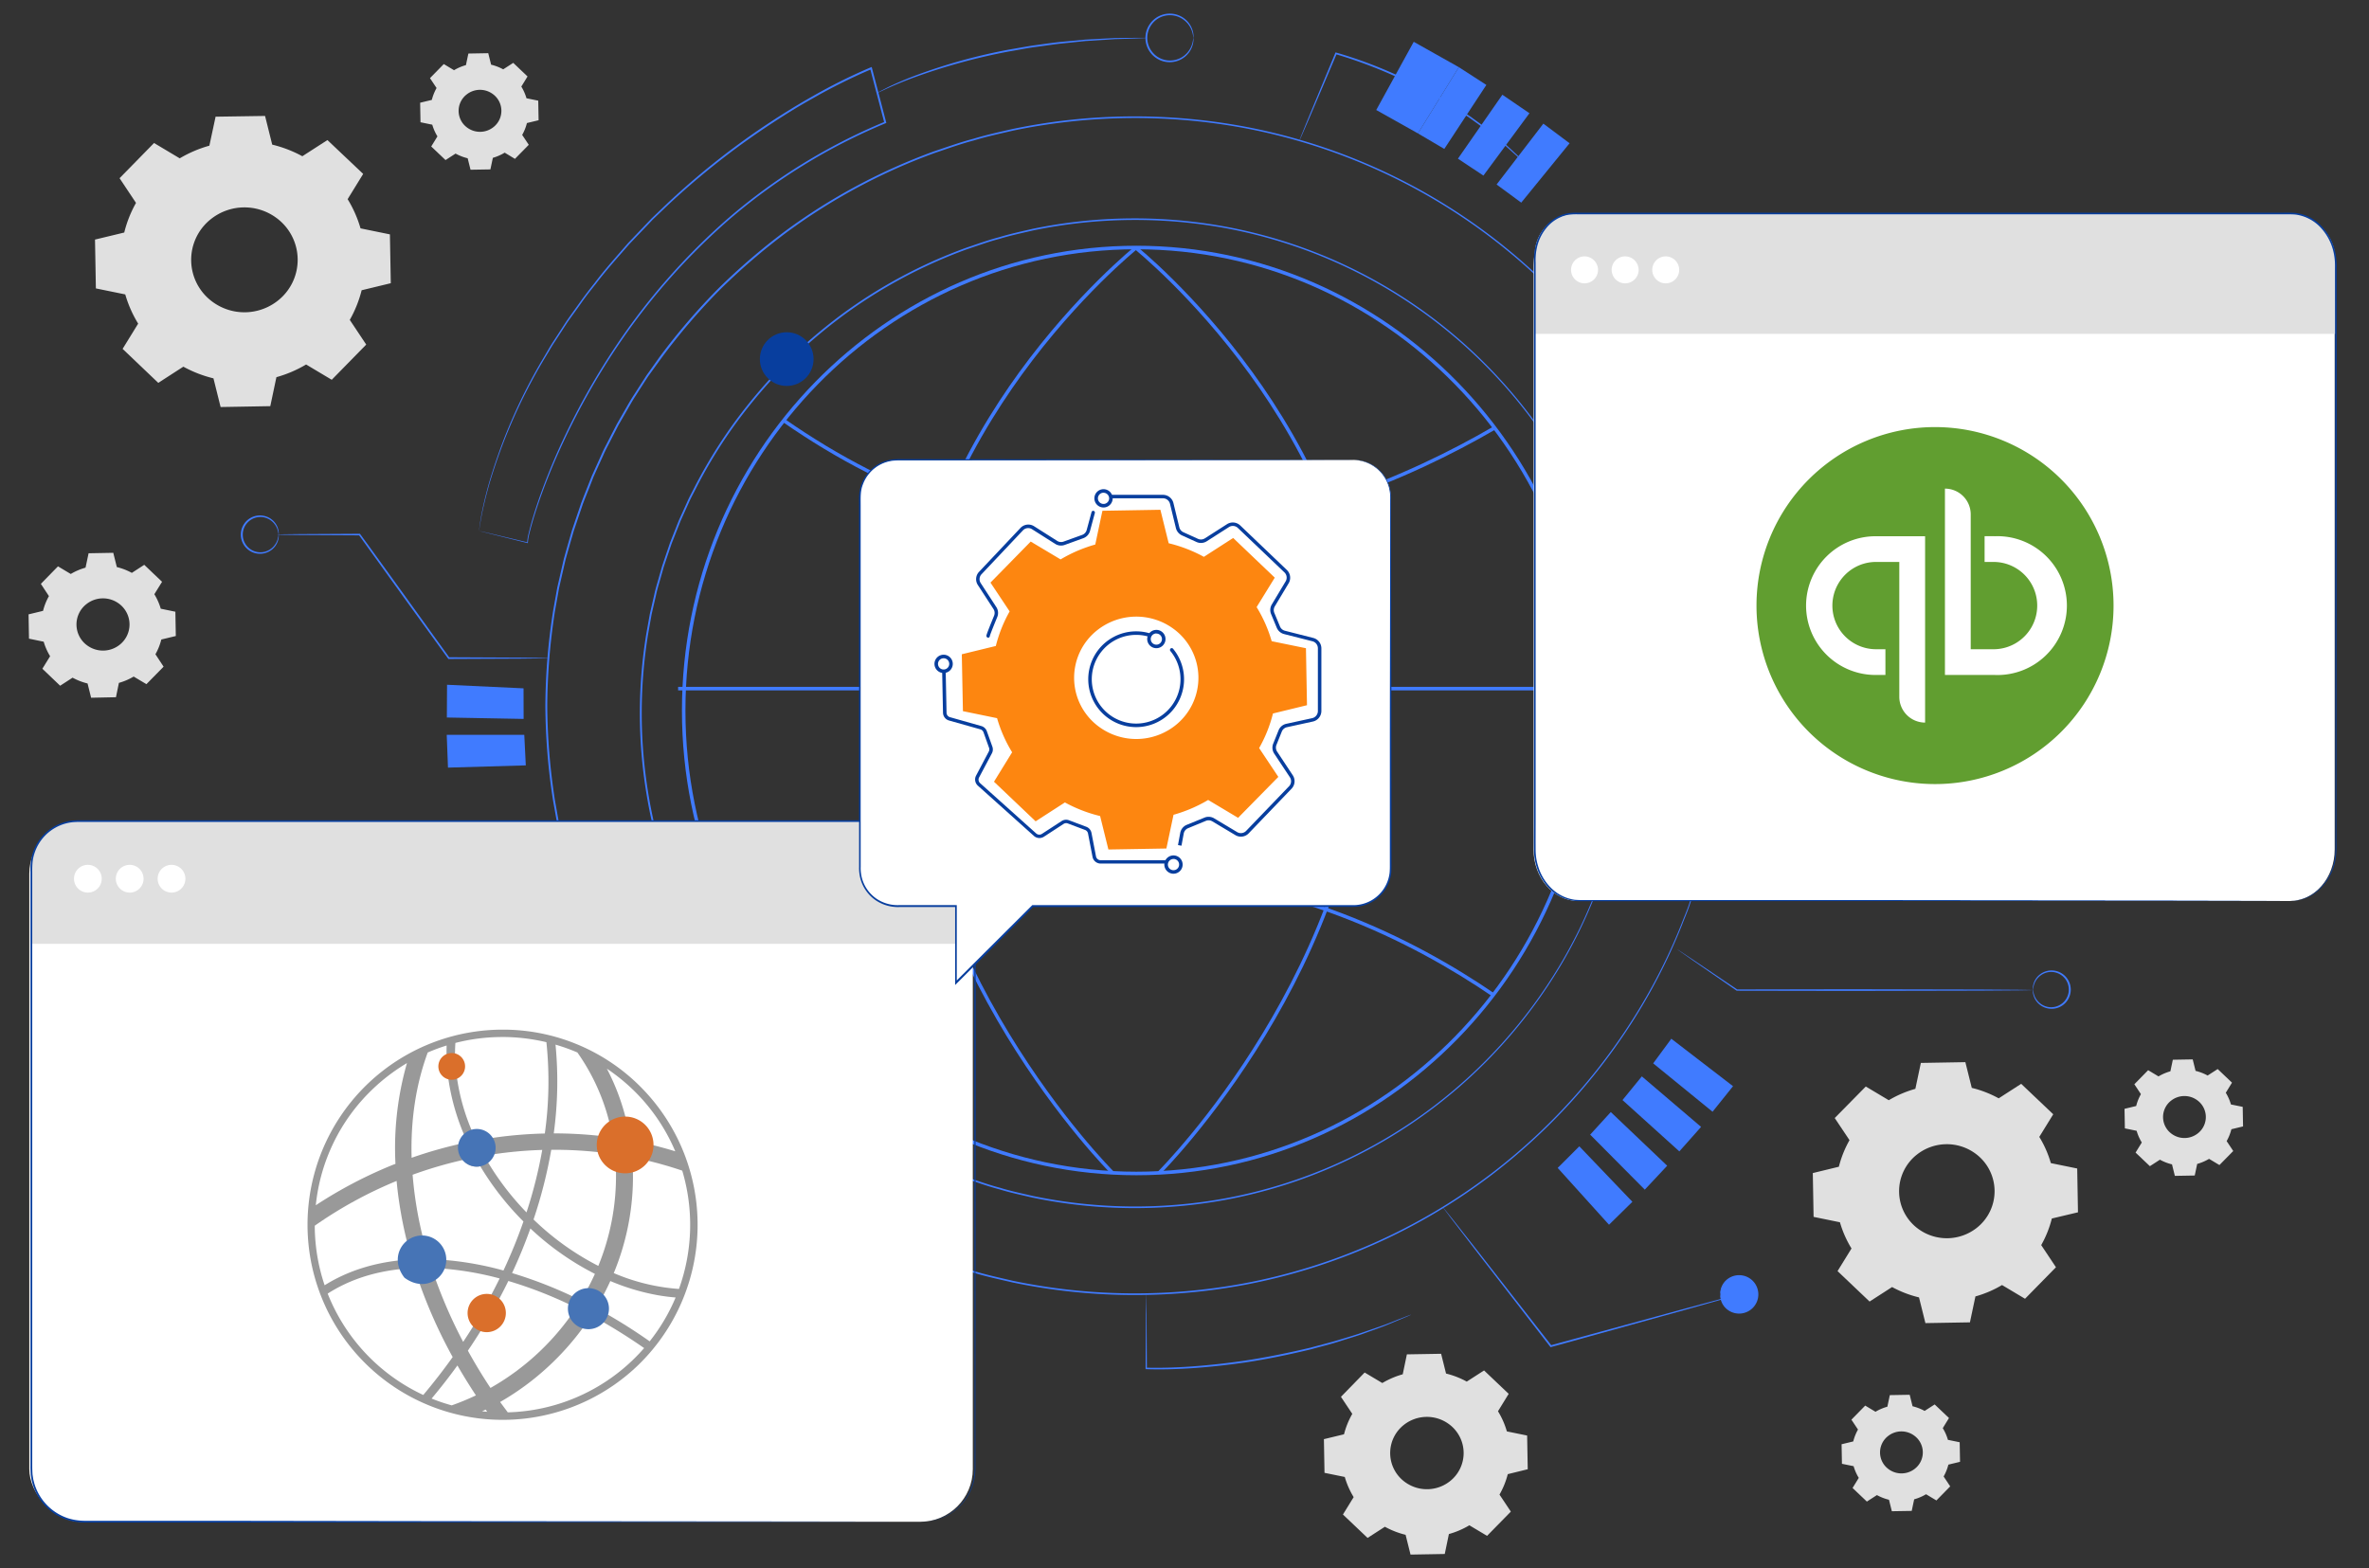 <?xml version="1.0" encoding="UTF-8"?> <svg xmlns="http://www.w3.org/2000/svg" viewBox="0 0 1144 757.4"><rect x="0" y="0" width="1144" height="757.4" fill="#333333" stroke="none"/><defs><style>.cls-1{fill:#e0e0e0;}.cls-2{fill:#407bff;}.cls-3{fill:#083e9e;}.cls-4{fill:#fff;}.cls-5{fill:#fd8610;}.cls-6{fill:#999;}.cls-7{fill:#da6f2b;}.cls-8{fill:#4674b6;}.cls-9{fill:#619e30;}</style></defs><g id="Character"><path class="cls-1" d="M912.09,531.4a53,53,0,0,1,12.85-5.5l2.65-12.52,21.49-.37,3.1,12.42a53,53,0,0,1,13,5.05l10.86-7,15.47,14.7-6.73,10.93a50.9,50.9,0,0,1,5.58,12.66l12.73,2.6.37,21.16-12.62,3a51.3,51.3,0,0,1-5.13,12.84l7.12,10.69-14.93,15.23-11.11-6.63a53,53,0,0,1-12.85,5.5l-2.65,12.52-21.5.37-3.09-12.42a53.05,53.05,0,0,1-13-5l-10.87,7-15.47-14.7L894.1,603a51.3,51.3,0,0,1-5.59-12.66l-12.72-2.6-.38-21.16L888,563.52a51,51,0,0,1,5.14-12.83L886,540,901,524.77l11.11,6.63Zm13.67,26.19a22.5,22.5,0,0,0,.65,36,23.33,23.33,0,0,0,28.1-.49,22.5,22.5,0,0,0-.65-36A23.34,23.34,0,0,0,925.76,557.59Z"></path><path class="cls-1" d="M667.51,668a40.73,40.73,0,0,1,9.88-4.23l2-9.63,16.53-.28,2.38,9.55a40.8,40.8,0,0,1,10,3.89l8.36-5.39,11.89,11.3-5.17,8.41a39.16,39.16,0,0,1,4.29,9.73l9.79,2,.29,16.28L728.11,712a39.27,39.27,0,0,1-4,9.87l5.48,8.22-11.48,11.71-8.55-5.1a40.73,40.73,0,0,1-9.88,4.23l-2,9.63-16.53.29-2.38-9.55a41.2,41.2,0,0,1-10-3.89l-8.36,5.39-11.9-11.3,5.18-8.41a39.33,39.33,0,0,1-4.29-9.73l-9.79-2-.29-16.27,9.71-2.34a39.27,39.27,0,0,1,4-9.87l-5.48-8.23L659,662.91l8.55,5.09ZM678,688.15a17.3,17.3,0,0,0,.51,27.69,17.94,17.94,0,0,0,21.6-.37,17.3,17.3,0,0,0-.5-27.7A17.94,17.94,0,0,0,678,688.15Z"></path><path class="cls-1" d="M1042.35,519.89a24,24,0,0,1,5.74-2.46l1.18-5.59,9.6-.17,1.38,5.55a23.93,23.93,0,0,1,5.83,2.25l4.85-3.13,6.91,6.57-3,4.88a22.69,22.69,0,0,1,2.49,5.65l5.68,1.16.17,9.45-5.63,1.36a23.12,23.12,0,0,1-2.29,5.73l3.18,4.78-6.67,6.79-5-3a24,24,0,0,1-5.74,2.46l-1.18,5.59-9.6.17-1.38-5.55a23.56,23.56,0,0,1-5.83-2.26l-4.85,3.13-6.91-6.56,3-4.88a22.69,22.69,0,0,1-2.49-5.65l-5.68-1.16-.17-9.45,5.63-1.36a23.12,23.12,0,0,1,2.29-5.73l-3.17-4.78,6.66-6.79,5,3Zm6.11,11.69a10,10,0,0,0,.29,16.08,10.43,10.43,0,0,0,12.55-.22,10,10,0,0,0-.3-16.08A10.43,10.43,0,0,0,1048.46,531.58Z"></path><path class="cls-1" d="M905.68,681.87a23.53,23.53,0,0,1,5.74-2.45l1.18-5.59,9.6-.17,1.38,5.55a23.53,23.53,0,0,1,5.83,2.25l4.85-3.13,6.91,6.56-3,4.89a22.37,22.37,0,0,1,2.49,5.65l5.68,1.16.17,9.45-5.63,1.36a23.27,23.27,0,0,1-2.29,5.73l3.17,4.77-6.66,6.8-5-3a24,24,0,0,1-5.74,2.46l-1.18,5.59-9.6.16-1.38-5.54a23.56,23.56,0,0,1-5.83-2.26l-4.85,3.13-6.91-6.56,3-4.88a22.69,22.69,0,0,1-2.49-5.65L889.48,707l-.17-9.44,5.63-1.36a23.34,23.34,0,0,1,2.29-5.74l-3.18-4.77,6.67-6.8,5,3Zm6.11,11.7a10,10,0,0,0,.29,16.08,10.44,10.44,0,0,0,12.55-.22,10,10,0,0,0-.3-16.08A10.4,10.4,0,0,0,911.79,693.57Z"></path><path class="cls-1" d="M86.77,76.49a59.11,59.11,0,0,1,14.34-6.13l3-14L128,56l3.45,13.85A59.58,59.58,0,0,1,146,75.46l12.12-7.81L175.38,84l-7.51,12.19a57.13,57.13,0,0,1,6.23,14.11l14.19,2.9.42,23.59-14.07,3.4a57.28,57.28,0,0,1-5.73,14.31l7.94,11.93-16.65,17-12.38-7.39a58.94,58.94,0,0,1-14.34,6.13l-2.95,14-24,.42-3.45-13.85a59.36,59.36,0,0,1-14.54-5.64l-12.11,7.82L59.21,168.5l7.51-12.19a57.13,57.13,0,0,1-6.23-14.11L46.3,139.3l-.42-23.59L60,112.31A56.87,56.87,0,0,1,65.68,98L57.74,86.07l16.65-17,12.38,7.39ZM102,105.7a25.09,25.09,0,0,0,.73,40.15,26,26,0,0,0,31.33-.55,25.09,25.09,0,0,0-.73-40.16A26,26,0,0,0,102,105.7Z"></path><path class="cls-1" d="M219.27,33.9A23.37,23.37,0,0,1,225,31.45l1.18-5.59,9.6-.17,1.38,5.55A23.84,23.84,0,0,1,243,33.49l4.85-3.13,6.9,6.57-3,4.88a23.1,23.1,0,0,1,2.49,5.65l5.68,1.16.17,9.45-5.64,1.36a22.37,22.37,0,0,1-2.29,5.73l3.18,4.77-6.67,6.8-4.95-3A23.86,23.86,0,0,1,238,76.23l-1.18,5.59-9.6.16-1.38-5.54A23.64,23.64,0,0,1,220,74.18l-4.85,3.13-6.91-6.56,3-4.88a23.09,23.09,0,0,1-2.5-5.65l-5.68-1.17-.17-9.44,5.64-1.36a23.34,23.34,0,0,1,2.29-5.74l-3.18-4.77,6.67-6.8,5,3Zm6.11,11.7a10,10,0,0,0,.29,16.08,10.43,10.43,0,0,0,12.54-.22,10,10,0,0,0-.29-16.08A10.4,10.4,0,0,0,225.38,45.6Z"></path><path class="cls-1" d="M34.18,277.22a29.26,29.26,0,0,1,7.13-3.05l1.47-6.95L54.7,267l1.72,6.89a29.74,29.74,0,0,1,7.24,2.8l6-3.89L78.26,281,74.53,287a29,29,0,0,1,3.1,7l7.06,1.45.21,11.74-7,1.69a28.55,28.55,0,0,1-2.84,7.12L79,322l-8.29,8.44-6.16-3.67a29.43,29.43,0,0,1-7.13,3.05L56,336.75,44,337l-1.71-6.89a29.74,29.74,0,0,1-7.24-2.8l-6,3.89L20.46,323l3.74-6.06a28.64,28.64,0,0,1-3.1-7L14,308.47l-.21-11.74,7-1.69a28.4,28.4,0,0,1,2.84-7.12L19.73,282,28,273.54l6.16,3.68Zm7.59,14.53a12.48,12.48,0,0,0,.36,20,12.93,12.93,0,0,0,15.58-.27,12.48,12.48,0,0,0-.36-20A12.93,12.93,0,0,0,41.77,291.75Z"></path><path class="cls-2" d="M786.86,344.48s-.06-1.31-.14-3.87c0-1.28-.09-2.87-.15-4.76s-.09-4.1-.33-6.59-.42-5.27-.66-8.34-.8-6.4-1.25-10c-1-7.23-2.59-15.51-4.85-24.72a236.22,236.22,0,0,0-9.78-30,231.19,231.19,0,0,0-16.6-33.61,241.48,241.48,0,0,0-60.58-67.78,238,238,0,0,0-100.37-44.55,242.45,242.45,0,0,0-93.4,1.07c-5.31,1.24-10.69,2.38-16,4-5.35,1.4-10.58,3.31-15.89,5.09a238.74,238.74,0,0,0-60.36,32.45A259.46,259.46,0,0,0,379.63,176a257.07,257.07,0,0,0-23.55,27.47,235.88,235.88,0,0,0-19.43,31.28c-1.37,2.78-2.91,5.47-4.15,8.33l-3.85,8.52-3.44,8.73-.86,2.18-.76,2.23-1.51,4.47-1.51,4.47-1.29,4.55c-.82,3.05-1.83,6.05-2.47,9.16l-2.13,9.28L313,306.1a237.69,237.69,0,0,0,0,76.71,233.68,233.68,0,0,0,9.07,36.88l1.52,4.46.75,2.23.86,2.19q1.72,4.38,3.45,8.73,1.92,4.27,3.85,8.52c.61,1.43,1.3,2.82,2,4.19l2.12,4.15a234.84,234.84,0,0,0,19.43,31.28,256.12,256.12,0,0,0,23.54,27.48,260.71,260.71,0,0,0,26.9,23.17,250.36,250.36,0,0,0,29.36,18.59,253.29,253.29,0,0,0,31,13.87c5.31,1.77,10.54,3.69,15.9,5.08,5.28,1.63,10.66,2.77,16,4a242.36,242.36,0,0,0,93.42,1.06,237.74,237.74,0,0,0,100.36-44.56,241.19,241.19,0,0,0,60.58-67.78,231.19,231.19,0,0,0,16.6-33.61c1-2.69,2.17-5.27,3-7.9s1.75-5.16,2.6-7.65,1.47-5,2.2-7.37,1.42-4.74,1.94-7.05c2.26-9.21,3.83-17.49,4.85-24.71.45-3.63.94-7,1.25-10s.46-5.85.66-8.34.29-4.69.33-6.58.11-3.48.15-4.77c.08-2.56.14-3.87.14-3.87s0,1.31-.05,3.87c0,1.29-.06,2.88-.1,4.77s-.07,4.1-.3,6.59-.38,5.28-.61,8.36-.78,6.4-1.21,10a251.2,251.2,0,0,1-4.77,24.77c-.52,2.31-1.28,4.64-1.93,7.06s-1.29,4.91-2.18,7.39-1.71,5.05-2.59,7.67-2,5.22-3,7.92a230.18,230.18,0,0,1-16.57,33.71,241.41,241.41,0,0,1-60.62,68A238.5,238.5,0,0,1,592.3,579.43a242.85,242.85,0,0,1-93.71-1c-5.33-1.24-10.73-2.38-16-4-5.37-1.39-10.62-3.31-15.95-5.09A239.68,239.68,0,0,1,406,536.77a262.31,262.31,0,0,1-27-23.24A257.91,257.91,0,0,1,355.37,486a235.64,235.64,0,0,1-19.51-31.4l-2.13-4.16c-.73-1.37-1.42-2.77-2-4.2-1.29-2.85-2.57-5.7-3.87-8.56l-3.46-8.76-.86-2.19-.76-2.24L321.23,420a231.55,231.55,0,0,1-9.11-37,238.66,238.66,0,0,1,0-77l1.68-9.44q1.08-4.66,2.14-9.31c.64-3.12,1.66-6.14,2.48-9.19l1.3-4.57,1.51-4.49,1.52-4.48.76-2.24.86-2.2q1.74-4.38,3.46-8.76l3.87-8.54c1.23-2.87,2.79-5.58,4.16-8.37A237.5,237.5,0,0,1,355.38,203,258,258,0,0,1,379,175.42a262.28,262.28,0,0,1,27-23.23,238.94,238.94,0,0,1,60.59-32.54c5.33-1.78,10.58-3.7,15.95-5.1,5.31-1.62,10.7-2.77,16-4a242.9,242.9,0,0,1,93.71-1A238.48,238.48,0,0,1,692.9,154.31a241.51,241.51,0,0,1,60.63,68,229.58,229.58,0,0,1,16.56,33.71,234.9,234.9,0,0,1,9.72,30,248.59,248.59,0,0,1,4.78,24.77c.43,3.63.91,7,1.21,10s.43,5.86.61,8.35.27,4.69.3,6.59.07,3.49.1,4.77C786.86,343.17,786.86,344.48,786.86,344.48Z"></path><path class="cls-2" d="M231.39,256.4s0-.12,0-.39.07-.65.13-1.16c.1-1,.34-2.54.66-4.53.68-4,1.92-9.78,4-17.15a261,261,0,0,1,25.75-59.45l2.64-4.5c.88-1.52,1.79-3.05,2.79-4.54l6-9.26c2.12-3.09,4.39-6.18,6.65-9.36s4.69-6.32,7.21-9.5c4.87-6.46,10.48-12.69,16.13-19.21l9.06-9.5,2.31-2.42,2.44-2.32,4.91-4.7a369.78,369.78,0,0,1,44.6-35.87c8.23-5.58,16.78-11,25.77-16.06a264.38,264.38,0,0,1,28.05-13.94l.46-.19.13.5C422,36.39,423,40.2,424,44c1.34,5.11,2.66,10.19,3.92,15l.1.37-.36.15a281.26,281.26,0,0,0-75.77,46.72,313.08,313.08,0,0,0-51.93,58.38A343,343,0,0,0,269.09,220c-3.67,8.34-6.69,16.11-9.1,23.16-1.19,3.54-2.28,6.88-3.15,10.05-.47,1.58-.84,3.12-1.22,4.6a22.47,22.47,0,0,0-.7,4.26v.27l-.21-.05-17.38-4.34-4.46-1.13-1.49-.4,1.56.34,4.51,1.06,17.34,4.14-.2.21a19.16,19.16,0,0,1,.67-4.44c.36-1.49.73-3,1.18-4.63.87-3.18,1.93-6.53,3.11-10.08,2.39-7.08,5.37-14.88,9-23.24a340.06,340.06,0,0,1,30.76-55.48,312.16,312.16,0,0,1,52-58.6,281.09,281.09,0,0,1,76-46.91l-.27.52c-1.26-4.84-2.58-9.92-3.92-15-1-3.83-2-7.65-2.92-11.19l.6.3a265.29,265.29,0,0,0-27.95,13.88c-9,5-17.49,10.44-25.71,16A371,371,0,0,0,322.6,99l-4.9,4.68L315.27,106,313,108.4l-9.06,9.47c-5.65,6.5-11.25,12.7-16.13,19.14-2.52,3.16-5,6.26-7.21,9.46s-4.54,6.25-6.66,9.33l-6,9.22c-1,1.49-1.92,3-2.8,4.53L262.46,174a264.11,264.11,0,0,0-26,59.23c-2.1,7.35-3.39,13.14-4.13,17.09-.34,2-.61,3.49-.75,4.51-.07.49-.12.87-.16,1.15S231.39,256.4,231.39,256.4Z"></path><path class="cls-2" d="M832.48,340.85s-.07-1.57-.17-4.61c0-1.53-.1-3.43-.16-5.68s-.11-4.88-.4-7.84-.49-6.29-.78-9.94-1-7.63-1.49-11.94a299.24,299.24,0,0,0-5.76-29.45c-.62-2.76-1.53-5.52-2.31-8.39l-1.25-4.36-.63-2.22-.75-2.21c-1-3-2-6-3.09-9.12s-2.39-6.2-3.62-9.41a274.37,274.37,0,0,0-19.76-40,287.48,287.48,0,0,0-72.17-80.76A283.11,283.11,0,0,0,600.57,61.8a288.43,288.43,0,0,0-111.28,1.27c-6.33,1.47-12.73,2.83-19,4.76-6.38,1.67-12.61,3.94-18.93,6.06a284,284,0,0,0-71.93,38.66,311.67,311.67,0,0,0-32,27.6,305.48,305.48,0,0,0-28,32.73L313,181.77q-3,4.59-5.93,9.21c-2,3-3.74,6.3-5.61,9.46l-2.75,4.79-2.53,4.91-2.53,4.93c-.86,1.64-1.69,3.29-2.42,5q-2.3,5.06-4.59,10.14-2,5.19-4.1,10.4l-1,2.61-.9,2.65-1.8,5.32-1.8,5.33L275.46,262l-1.54,5.43-.76,2.72-.64,2.76q-1.26,5.5-2.53,11.05l-2,11.2a307.3,307.3,0,0,0-3.71,45.69,307.45,307.45,0,0,0,3.7,45.71q1,5.61,2,11.21,1.27,5.53,2.54,11c.76,3.71,2,7.29,2.94,10.92l1.54,5.42,1.79,5.34,1.8,5.32.9,2.65,1,2.61q2.06,5.21,4.1,10.4,2.29,5.08,4.59,10.15l1.15,2.53,1.27,2.47,2.52,4.93,2.54,4.92,2.75,4.78c1.87,3.17,3.57,6.43,5.61,9.47l5.93,9.21c2.12,3,4.22,5.94,6.33,8.9a304.55,304.55,0,0,0,28.05,32.74,311.67,311.67,0,0,0,32,27.6,298.81,298.81,0,0,0,35,22.16,301.5,301.5,0,0,0,36.95,16.51c6.32,2.12,12.55,4.4,18.93,6.06,6.3,1.93,12.71,3.3,19,4.77a288.85,288.85,0,0,0,111.29,1.26A283.44,283.44,0,0,0,720.16,566.8,287.53,287.53,0,0,0,792.31,486a275,275,0,0,0,19.77-40c1.22-3.21,2.59-6.29,3.61-9.41l3.1-9.12c.53-1.48,1-3,1.38-4.43l1.24-4.36c.78-2.87,1.69-5.63,2.31-8.39a299.09,299.09,0,0,0,5.76-29.44c.54-4.32,1.12-8.29,1.49-11.94s.55-7,.78-9.94.34-5.58.4-7.84.12-4.15.16-5.67c.1-3,.17-4.61.17-4.61s0,1.56-.08,4.61c0,1.52-.07,3.42-.12,5.68s-.08,4.88-.35,7.84-.47,6.29-.74,9.95-.92,7.64-1.44,12a295.74,295.74,0,0,1-5.7,29.49c-.61,2.76-1.51,5.52-2.29,8.4-.41,1.44-.82,2.89-1.23,4.37s-.85,3-1.38,4.44l-3.08,9.13c-1,3.14-2.38,6.22-3.6,9.44a274.3,274.3,0,0,1-19.73,40.13,287.69,287.69,0,0,1-72.2,81,283.88,283.88,0,0,1-119.82,53.31,289.21,289.21,0,0,1-111.59-1.2c-6.35-1.47-12.77-2.83-19.09-4.77-6.4-1.67-12.65-3.95-19-6.07A301.68,301.68,0,0,1,414,592a299.09,299.09,0,0,1-35.09-22.21,310,310,0,0,1-32.15-27.67,306.69,306.69,0,0,1-28.15-32.84l-6.34-8.92-5.95-9.24c-2.05-3.05-3.76-6.32-5.63-9.49l-2.76-4.8-2.54-4.93L292.83,467l-1.27-2.48L290.4,462l-4.6-10.18-4.12-10.44-1-2.61-.9-2.67-1.81-5.34-1.8-5.35-1.54-5.44c-1-3.64-2.19-7.23-3-10.94s-1.7-7.39-2.55-11.1q-1-5.61-2-11.24a306.56,306.56,0,0,1-3.72-45.85A306.41,306.41,0,0,1,267.11,295l2-11.24q1.28-5.55,2.54-11.09l.64-2.76.76-2.73,1.55-5.45,1.55-5.44,1.8-5.35,1.81-5.33.9-2.67,1-2.61q2.07-5.22,4.12-10.43l4.6-10.18c.74-1.71,1.57-3.37,2.43-5l2.54-5,2.54-4.92,2.76-4.8c1.87-3.18,3.58-6.44,5.63-9.49l5.95-9.24,6.34-8.92a308.51,308.51,0,0,1,28.14-32.82,312.32,312.32,0,0,1,32.15-27.67,285.18,285.18,0,0,1,72.15-38.75c6.34-2.12,12.59-4.4,19-6.07,6.32-1.93,12.74-3.3,19.09-4.77a289.14,289.14,0,0,1,111.58-1.2,283.85,283.85,0,0,1,119.82,53.3,287.66,287.66,0,0,1,72.2,81,274.49,274.49,0,0,1,19.74,40.14c1.22,3.22,2.58,6.3,3.6,9.43l3.08,9.14.74,2.22c.22.75.42,1.49.63,2.22l1.24,4.37c.77,2.88,1.68,5.65,2.29,8.41a298.63,298.63,0,0,1,5.7,29.49c.52,4.32,1.09,8.3,1.44,11.95s.52,7,.74,10,.31,5.58.35,7.84.09,4.16.12,5.68C832.47,339.28,832.48,340.85,832.48,340.85Z"></path><path class="cls-2" d="M576.28,18.31c-.09,0,0-1-.52-2.73a11.32,11.32,0,0,0-4.15-6A11.06,11.06,0,0,0,561.2,8a10.8,10.8,0,0,0-5.06,3.82,10.89,10.89,0,0,0,0,12.91,10.87,10.87,0,0,0,5.06,3.82,11.06,11.06,0,0,0,10.41-1.5A11.34,11.34,0,0,0,575.76,21c.47-1.71.43-2.73.52-2.73a2.32,2.32,0,0,1,.06.73,9.57,9.57,0,0,1-.24,2.09A11.33,11.33,0,0,1,572,27.59a11.66,11.66,0,0,1-16.55-2.31,11.66,11.66,0,0,1,0-13.93,11.41,11.41,0,0,1,5.48-4.08A11.63,11.63,0,0,1,572,9a11.33,11.33,0,0,1,4.11,6.46,9.5,9.5,0,0,1,.24,2.08A2.32,2.32,0,0,1,576.28,18.31Z"></path><path class="cls-2" d="M264.85,317.86a4.59,4.59,0,0,1-.91.07l-2.62.06-9.89.12-34.7.16h-.21l-.12-.17c-5.83-8.05-12.31-17-19.14-26.43l-23.94-33.26.31.16-28.84-.16-8.08-.1-2.13-.06a3.47,3.47,0,0,1-.73-.06,3.47,3.47,0,0,1,.73-.06l2.13-.06,8.08-.1,28.84-.16h.2l.11.16c7,9.63,15.23,21,24,33.18l19.08,26.47-.33-.17,34.7.17,9.89.11,2.62.06A5.85,5.85,0,0,1,264.85,317.86Z"></path><path class="cls-2" d="M134.55,258.19s0,.19.06.57a7.16,7.16,0,0,1-.17,1.65,8.89,8.89,0,0,1-3.22,5.11,9.23,9.23,0,0,1-13.11-1.81,9.24,9.24,0,0,1,0-11,9.23,9.23,0,0,1,13.11-1.81,8.89,8.89,0,0,1,3.22,5.11,7.16,7.16,0,0,1,.17,1.65c0,.37,0,.57-.06.57s-.07-.79-.45-2.13a8.85,8.85,0,0,0-3.26-4.7,8.52,8.52,0,1,0,0,13.66,8.89,8.89,0,0,0,3.26-4.7C134.48,259,134.46,258.18,134.55,258.19Z"></path><path class="cls-2" d="M981.73,478s-.06-.2-.07-.57a7.29,7.29,0,0,1,.18-1.65,8.86,8.86,0,0,1,3.21-5.11,9.23,9.23,0,0,1,13.11,1.81,9.24,9.24,0,0,1,0,11,9.08,9.08,0,0,1-4.35,3.23,9.2,9.2,0,0,1-8.76-1.42,8.86,8.86,0,0,1-3.21-5.11,7.29,7.29,0,0,1-.18-1.65c0-.38,0-.57.07-.57s.07.79.44,2.13a8.89,8.89,0,0,0,3.26,4.7,8.52,8.52,0,1,0,0-13.66,8.85,8.85,0,0,0-3.26,4.7C981.8,477.24,981.81,478,981.73,478Z"></path><path class="cls-2" d="M810.09,458.64a2.4,2.4,0,0,1,.55.31l1.53,1,5.8,3.85,21,14.15-.19-.06,54.27-.1,62.94.13,19.07.14,5.19.09,1.35,0a1.7,1.7,0,0,1,.46.05,2.1,2.1,0,0,1-.46,0l-1.35.05-5.19.08-19.07.14-62.94.13-54.27-.09h-.11l-.09-.06-20.82-14.4-5.7-4L810.58,459A3.14,3.14,0,0,1,810.09,458.64Z"></path><path class="cls-2" d="M681.35,635a1.49,1.49,0,0,1-.38.21l-1.16.52-4.48,1.9c-2,.81-4.33,1.85-7.13,2.94l-9.59,3.49c-3.55,1.29-7.54,2.43-11.77,3.8s-8.87,2.48-13.68,3.82c-9.72,2.36-20.49,4.67-31.91,6.38-17.65,2.55-34.17,3.7-47.69,3.23h-.35v-.36c.07-10.77.12-19.68.16-26,0-3.06.07-5.48.1-7.22,0-.78,0-1.4,0-1.89a2.74,2.74,0,0,1,.06-.65,3.26,3.26,0,0,1,0,.65c0,.49,0,1.11.06,1.89,0,1.74,0,4.16.1,7.22,0,6.31.09,15.22.15,26l-.35-.36c13.44.37,29.94-.84,47.53-3.38,11.39-1.71,22.13-4,31.84-6.29,4.81-1.32,9.42-2.44,13.67-3.73s8.22-2.44,11.78-3.7L668,640.1c2.81-1,5.2-2,7.17-2.79l4.54-1.75,1.19-.43A1.77,1.77,0,0,1,681.35,635Z"></path><path class="cls-2" d="M839.72,625.17s-.14.07-.43.17l-1.3.4-5,1.47-18.45,5.23c-15.67,4.34-37.19,10.32-61,16.93l-4.48,1.23-.29.08-.18-.24L711.8,602.86l-11-14.35-2.94-3.92-.75-1a1.74,1.74,0,0,1-.23-.37,1.48,1.48,0,0,1,.3.32l.82,1,3.07,3.81,11.2,14.19,37,47.41-.47-.16,4.49-1.23,61-16.68,18.52-5,5.05-1.3,1.32-.32A2,2,0,0,1,839.72,625.17Z"></path><path class="cls-2" d="M553.58,18.31a8.14,8.14,0,0,1-1.36.12l-3.89.16-6.16.2-3.84.11-4.3.29-9.86.63L512.89,21c-4,.39-8.11,1.08-12.42,1.63s-8.72,1.48-13.26,2.23a293.22,293.22,0,0,0-45.47,12.43c-5.67,2.07-10.15,4-13.24,5.39L425,44.3a10.51,10.51,0,0,1-1.24.56,5.79,5.79,0,0,1,1.16-.72c.77-.44,1.94-1,3.45-1.8,3-1.47,7.51-3.52,13.17-5.67A272.28,272.28,0,0,1,487,24c4.56-.76,9-1.64,13.3-2.22s8.47-1.21,12.46-1.59l11.31-1.06,9.89-.53,4.31-.22,3.85-.05,6.16-.05h3.9A8,8,0,0,1,553.58,18.31Z"></path><path class="cls-2" d="M548.75,567.63c-121,0-219.44-100.7-219.44-224.47s98.44-224.47,219.44-224.47,219.44,100.7,219.44,224.47S669.75,567.63,548.75,567.63Zm0-447.23C428.69,120.4,331,220.33,331,343.16s97.67,222.76,217.73,222.76S766.48,466,766.48,343.16,668.81,120.4,548.75,120.4Z"></path><path class="cls-2" d="M536.66,567.08c-1-1-100.47-100.72-100.47-229,0-67.08,30.46-123.11,56-158.29,27.68-38.11,55.74-60.67,56-60.9l1.06,1.34c-.28.22-28.18,22.67-55.72,60.6-25.4,35-55.67,90.64-55.67,157.25,0,127.58,99,226.82,100,227.81Z"></path><path class="cls-2" d="M545.66,259c-59.44,0-114.31-18.08-167.75-55.26l1-1.4c53.14,37,107.69,54.95,166.77,54.95,72.12,0,135.15-27.83,175.32-51.17l.86,1.47C681.48,231,618.16,259,545.66,259Z"></path><path class="cls-2" d="M720.93,481.42c-38.59-26.38-100.11-57.82-174-57.82-73.42,0-137.58,27.83-178.48,51.18l-.85-1.48c41.08-23.45,105.54-51.41,179.33-51.41,74.38,0,136.22,31.61,175,58.12Z"></path><path class="cls-2" d="M560.35,567.08l-1.2-1.21c1-1,100-100.23,100-227.81,0-66.63-30.29-122.31-55.69-157.29-27.54-37.92-55.42-60.34-55.7-60.56l1.06-1.34c.28.23,28.34,22.79,56,60.9,25.55,35.18,56,91.21,56,158.29C660.82,466.36,561.36,566.09,560.35,567.08Z"></path><rect class="cls-2" x="327.47" y="331.74" width="441.59" height="1.71"></rect><polygon class="cls-2" points="836.89 524.62 807.09 501.7 798.33 513.59 827 536.96 836.89 524.62"></polygon><polygon class="cls-2" points="821.46 544.28 792.85 519.88 783.51 531.32 810.96 556.11 821.46 544.28"></polygon><polygon class="cls-2" points="805.09 563.03 777.86 537.11 767.9 548.02 794.28 574.59 805.09 563.03"></polygon><polygon class="cls-2" points="788.29 580.45 762.66 553.66 752.21 564.09 777 591.53 788.29 580.45"></polygon><path class="cls-2" d="M740.86,83.71a1.47,1.47,0,0,1-.32-.27l-.86-.84-3.26-3.29c-1.41-1.42-3.07-3.24-5.23-5.1l-3.38-3.06c-1.2-1.09-2.45-2.26-3.87-3.35-2.83-2.21-5.76-4.83-9.24-7.22l-5.3-3.83L703.61,53a235.65,235.65,0,0,0-27-14.82,219.89,219.89,0,0,0-31.55-12l.47-.24c-5.26,12.37-9.72,22.83-12.89,30.27-1.57,3.62-2.82,6.51-3.72,8.56l-1,2.26a4.52,4.52,0,0,1-.39.75,4.24,4.24,0,0,1,.27-.8c.23-.59.52-1.35.9-2.31.84-2.07,2-5,3.51-8.65,3.1-7.47,7.45-18,12.59-30.39l.14-.32.33.09a212.85,212.85,0,0,1,31.72,12,227.71,227.71,0,0,1,27.1,14.94l5.8,3.84L715.14,60c3.47,2.42,6.39,5.08,9.2,7.33,1.42,1.11,2.66,2.3,3.84,3.41l3.35,3.12c2.14,1.9,3.76,3.76,5.14,5.22l3.14,3.41.8.9A1.93,1.93,0,0,1,740.86,83.71Z"></path><polygon class="cls-2" points="682.7 20.19 664.59 53.13 684.73 64.43 704.48 32.44 682.7 20.19"></polygon><polygon class="cls-2" points="704.48 32.44 684.73 64.43 697.46 71.93 717.77 41.02 704.48 32.44"></polygon><polygon class="cls-2" points="725.5 45.76 704.04 76.63 716.34 84.81 738.58 54.69 725.5 45.76"></polygon><polygon class="cls-2" points="745.29 59.72 722.71 89.12 734.61 97.87 757.96 69.19 745.29 59.72"></polygon><polygon class="cls-2" points="216.33 370.75 253.91 369.67 253.18 354.92 215.73 354.93 216.33 370.75"></polygon><polygon class="cls-2" points="215.79 346.55 252.86 347.23 252.82 332.46 215.88 330.73 215.79 346.55"></polygon><circle class="cls-2" cx="839.72" cy="625.17" r="8.91"></circle><path class="cls-2" d="M830.81,625.17s0-.19-.06-.57a6.64,6.64,0,0,1,.17-1.65,8.84,8.84,0,0,1,3.22-5.11,9.28,9.28,0,1,1,0,14.66,8.84,8.84,0,0,1-3.22-5.11,6.61,6.61,0,0,1-.17-1.64c0-.38,0-.58.06-.58s.07.8.45,2.13a8.85,8.85,0,0,0,3.26,4.7,8.52,8.52,0,1,0,0-13.66,8.89,8.89,0,0,0-3.26,4.7C830.88,624.38,830.9,625.18,830.81,625.17Z"></path><circle class="cls-3" cx="379.91" cy="173.44" r="12.97"></circle><rect class="cls-4" x="14.15" y="396.62" width="455.62" height="338.38" rx="25.4"></rect><path class="cls-1" d="M37.24,396.62H456a14.75,14.75,0,0,1,14.75,14.75v44.5a0,0,0,0,1,0,0H15.14a0,0,0,0,1,0,0V418.72A22.1,22.1,0,0,1,37.24,396.62Z"></path><path class="cls-4" d="M49.13,424.42a6.7,6.7,0,1,1-6.7-6.71A6.7,6.7,0,0,1,49.13,424.42Z"></path><path class="cls-4" d="M69.33,424.42a6.7,6.7,0,1,1-6.7-6.71A6.7,6.7,0,0,1,69.33,424.42Z"></path><path class="cls-4" d="M89.53,424.42a6.7,6.7,0,1,1-6.7-6.71A6.7,6.7,0,0,1,89.53,424.42Z"></path><path class="cls-3" d="M445.37,735s.34,0,1-.08a20,20,0,0,0,3-.31,25.36,25.36,0,0,0,20.8-19.93c.76-3.68.42-7.77.49-12.1s0-9,0-13.84c0-39.11-.08-95.7-.14-165.63q0-26.22,0-54.88,0-14.31,0-29.19V424a32.23,32.23,0,0,0-.63-7.48,24.76,24.76,0,0,0-2.74-7,24.26,24.26,0,0,0-4.76-5.93,23.68,23.68,0,0,0-6.37-4.26,24.43,24.43,0,0,0-7.42-2.14,70.85,70.85,0,0,0-7.88-.21H408.26l-67.56,0-300.79,0h-2.5c-.82.05-1.64.06-2.45.15a21.76,21.76,0,0,0-18.11,14.41,21.24,21.24,0,0,0-1.11,4.71,43.88,43.88,0,0,0-.17,4.89v39.26q0,39,0,76.74c0,50.32,0,98.86,0,145.09q0,8.67,0,17.23v8.53c0,1.43.06,2.81.14,4.2l.32,2.06c.11.69.33,1.35.48,2a25.16,25.16,0,0,0,16.44,17.08,27.5,27.5,0,0,0,8,1.2l63.73,0L219,734.7l165.62.14,45,.08,11.71,0c2.64,0,4,0,4,0s-1.35,0-4,0l-11.71,0-45,.08L219,735.31l-114.38.05-63.73,0a28.16,28.16,0,0,1-8.23-1.23,25.88,25.88,0,0,1-16.95-17.6c-.16-.69-.39-1.37-.5-2.08l-.32-2.13c-.1-1.43-.18-2.87-.15-4.28V682.3c0-46.23,0-94.77,0-145.09q0-37.73,0-76.74V421.21a42,42,0,0,1,.17-5,22.38,22.38,0,0,1,1.15-4.9,22.56,22.56,0,0,1,13.88-13.83,23.39,23.39,0,0,1,4.95-1.14c.84-.09,1.69-.1,2.54-.15h2.5l300.79,0,67.56,0h32.36a73.29,73.29,0,0,1,8,.22,25,25,0,0,1,7.64,2.21,24.37,24.37,0,0,1,6.54,4.39,24.72,24.72,0,0,1,4.89,6.09,25.7,25.7,0,0,1,2.82,7.22,32.91,32.91,0,0,1,.63,7.64v15q0,14.86,0,29.19,0,28.63,0,54.88c-.06,69.93-.11,126.52-.14,165.63q0,7.34,0,13.84c-.08,4.32.25,8.42-.54,12.15a25.53,25.53,0,0,1-10.24,15.62,25.16,25.16,0,0,1-10.78,4.35,20.56,20.56,0,0,1-3,.27Z"></path><path class="cls-4" d="M653.59,222.15H433.28a18,18,0,0,0-18,18V419.61a18,18,0,0,0,18,18h28.38v37l37.09-37H653.59a18,18,0,0,0,18-18V240.17A18,18,0,0,0,653.59,222.15Z"></path><path class="cls-3" d="M653.59,222.15s.66,0,1.94.07a18.42,18.42,0,0,1,5.5,1.46,18.07,18.07,0,0,1,7.2,5.81,18.49,18.49,0,0,1,2.71,5.3,21.31,21.31,0,0,1,.83,6.75c0,19.22.07,47.14.13,82,0,17.46,0,36.65.05,57.37q0,15.56,0,32.2v4.18c0,1.39,0,2.8-.11,4.25a18.43,18.43,0,0,1-9.28,14.08A18.44,18.44,0,0,1,654,438l-155.29.07.31-.12L462,475l-.76.76V437.63l.44.44h-27a19.21,19.21,0,0,1-11.89-3.31,18.54,18.54,0,0,1-7.17-9.95,20,20,0,0,1-.76-6.13v-6.05q0-6,0-12V376.84c0-31.42,0-61.72,0-90.59q0-21.64,0-42.18c0-1.72-.06-3.39.07-5.13a17.36,17.36,0,0,1,1.06-5.05,18.41,18.41,0,0,1,15.12-12,47.91,47.91,0,0,1,4.92-.13h4.83l71.41.06,103.41.14,28.11.08,7.31,0c1.65,0,2.49.05,2.49.05s-.84,0-2.49,0l-7.31,0-28.11.08-103.41.14-71.41.06H436a45.44,45.44,0,0,0-4.83.14,17.63,17.63,0,0,0-14.48,11.49c-1.27,3.1-1.07,6.5-1.07,9.92q0,20.52,0,42.18c0,28.87,0,59.17,0,90.59V400.6q0,6,0,12v6.05a19,19,0,0,0,.72,5.88,17.76,17.76,0,0,0,6.83,9.48,18.28,18.28,0,0,0,11.38,3.14h27.48v37.47l-.76-.32,37.1-37,.12-.13h.18l155.27,0a17.69,17.69,0,0,0,8.2-2.24,17.67,17.67,0,0,0,8.92-13.5c.12-1.37.12-2.76.11-4.17v-4.18q0-16.63,0-32.2c0-20.72,0-39.91.05-57.37.06-34.89.1-62.81.13-82a20.66,20.66,0,0,0-.78-6.66,18.26,18.26,0,0,0-2.64-5.26,17.93,17.93,0,0,0-7.07-5.79A19.13,19.13,0,0,0,653.59,222.15Z"></path><path class="cls-5" d="M512.18,270.18A69.17,69.17,0,0,1,528.91,263l3.45-16.3,28-.48,4,16.16a69.19,69.19,0,0,1,17,6.57l14.14-9.12L615.59,279l-8.76,14.22a67,67,0,0,1,7.27,16.47l16.55,3.39.5,27.53-16.43,4a66.52,66.52,0,0,1-6.68,16.7l9.27,13.92L597.88,395l-14.45-8.63a69.37,69.37,0,0,1-16.73,7.16l-3.45,16.29-28,.48-4-16.16a69.19,69.19,0,0,1-17-6.57l-14.14,9.12L480,377.56l8.76-14.22a66.83,66.83,0,0,1-7.27-16.47L465,343.48,464.46,316l16.43-4a67,67,0,0,1,6.67-16.7l-9.26-13.91,19.43-19.82,14.45,8.63ZM530,304.27a29.27,29.27,0,0,0,.85,46.85,30.36,30.36,0,0,0,36.56-.63,29.28,29.28,0,0,0-.85-46.87A30.37,30.37,0,0,0,530,304.27Z"></path><path class="cls-3" d="M568.16,417.09H531.5a4,4,0,0,1-3.92-3.23l-2.17-11.3a2.3,2.3,0,0,0-1.44-1.71l-8.34-3.14a2.29,2.29,0,0,0-2,.22l-9.51,6.19a4,4,0,0,1-4.84-.38l-27.07-24.28a4,4,0,0,1-.86-4.84L477.48,363a2.28,2.28,0,0,0,.13-1.84l-2.67-7.47a2.28,2.28,0,0,0-1.53-1.43L458.29,348a4,4,0,0,1-2.91-3.75l-.55-27.11,1.71,0,.55,27.1a2.27,2.27,0,0,0,1.66,2.15l15.13,4.28a4,4,0,0,1,2.67,2.49l2.67,7.47a4,4,0,0,1-.23,3.22l-6.18,11.64a2.29,2.29,0,0,0,.49,2.77l27.07,24.28a2.29,2.29,0,0,0,2.77.22l9.51-6.19a4,4,0,0,1,3.58-.39l8.35,3.14a4,4,0,0,1,2.51,3l2.17,11.3a2.29,2.29,0,0,0,2.24,1.86h36.66Z"></path><circle class="cls-4" cx="455.69" cy="320.64" r="3.56"></circle><path class="cls-3" d="M455.69,325.06a4.42,4.42,0,1,1,4.41-4.42A4.42,4.42,0,0,1,455.69,325.06Zm0-7.12a2.71,2.71,0,1,0,2.7,2.7A2.7,2.7,0,0,0,455.69,317.94Z"></path><circle class="cls-4" cx="566.69" cy="417.57" r="3.56"></circle><path class="cls-3" d="M566.69,422a4.42,4.42,0,1,1,4.41-4.41A4.42,4.42,0,0,1,566.69,422Zm0-7.12a2.71,2.71,0,1,0,2.71,2.71A2.72,2.72,0,0,0,566.69,414.86Z"></path><path class="cls-3" d="M570.54,408.47l-1.68-.31,1.08-5.88a5.21,5.21,0,0,1,3.16-3.9l8.56-3.49a5.23,5.23,0,0,1,4.65.35l11.11,6.65a3.52,3.52,0,0,0,4.34-.58l20.72-21.55a3.51,3.51,0,0,0,.4-4.38L615.33,364a5.21,5.21,0,0,1-.49-4.83l2.58-6.42a5.21,5.21,0,0,1,3.73-3.16l12.49-2.72a3.54,3.54,0,0,0,2.77-3.44V313.12a3.5,3.5,0,0,0-2.65-3.4l-13.67-3.47a5.25,5.25,0,0,1-3.54-3.06l-2.73-6.58a5.23,5.23,0,0,1,.35-4.68l6.67-11.13a3.52,3.52,0,0,0-.59-4.35L597.77,255a3.49,3.49,0,0,0-4.32-.42l-10.67,6.82a5.18,5.18,0,0,1-5,.37l-7-3.18a5.25,5.25,0,0,1-2.93-3.53L565,243.35a3.49,3.49,0,0,0-3.41-2.68h-30V239h30a5.2,5.2,0,0,1,5.07,4l2.84,11.7a3.53,3.53,0,0,0,2,2.37l7,3.18a3.51,3.51,0,0,0,3.34-.24l10.67-6.83a5.21,5.21,0,0,1,6.42.62l22.48,21.47a5.2,5.2,0,0,1,.87,6.46l-6.67,11.13a3.5,3.5,0,0,0-.23,3.15l2.73,6.57a3.51,3.51,0,0,0,2.38,2.06l13.67,3.47a5.22,5.22,0,0,1,3.94,5.06V343.4a5.25,5.25,0,0,1-4.11,5.1l-12.5,2.73a3.5,3.5,0,0,0-2.51,2.12l-2.58,6.43a3.54,3.54,0,0,0,.33,3.25l7.55,11.41a5.2,5.2,0,0,1-.59,6.5L603,402.49a5.19,5.19,0,0,1-6.44.86l-11.12-6.64a3.49,3.49,0,0,0-3.13-.24L573.75,400a3.51,3.51,0,0,0-2.13,2.62Z"></path><circle class="cls-4" cx="532.9" cy="240.69" r="3.56"></circle><path class="cls-3" d="M532.9,245.11a4.42,4.42,0,1,1,4.42-4.42A4.42,4.42,0,0,1,532.9,245.11Zm0-7.13a2.71,2.71,0,1,0,2.71,2.71A2.71,2.71,0,0,0,532.9,238Z"></path><path class="cls-3" d="M477.19,308a.89.89,0,0,1-.85-.9c0-.27,0-.72,3.71-9.73a3.5,3.5,0,0,0-.3-3.22l-7.53-11.58a5.16,5.16,0,0,1,.58-6.4l20-21.19a5.21,5.21,0,0,1,6.55-.82l11.19,7.1a3.5,3.5,0,0,0,3.05.33l9-3.24a3.5,3.5,0,0,0,2.18-2.37l2.34-8.65a.85.85,0,0,1,1-.6.87.87,0,0,1,.6,1.05l-2.34,8.65a5.21,5.21,0,0,1-3.25,3.52l-9,3.25a5.2,5.2,0,0,1-4.54-.5l-11.19-7.09a3.48,3.48,0,0,0-4.4.54l-20,21.19a3.48,3.48,0,0,0-.39,4.3l7.53,11.58a5.18,5.18,0,0,1,.45,4.8c-2.53,6.15-3.51,8.77-3.59,9.17A.82.82,0,0,1,477.19,308Z"></path><path class="cls-3" d="M548.69,351.19a23.13,23.13,0,1,1,9-44.42.85.85,0,0,1,.45,1.12.86.86,0,0,1-1.12.45,21.23,21.23,0,0,0-8.37-1.7,21.42,21.42,0,1,0,16.53,7.8.87.87,0,0,1,.11-1.21.85.85,0,0,1,1.2.12,23.12,23.12,0,0,1-17.84,37.84Z"></path><circle class="cls-4" cx="558.42" cy="308.65" r="3.56"></circle><path class="cls-3" d="M558.42,313.07a4.42,4.42,0,1,1,4.41-4.42A4.42,4.42,0,0,1,558.42,313.07Zm0-7.12a2.71,2.71,0,1,0,2.7,2.7A2.7,2.7,0,0,0,558.42,306Z"></path><path class="cls-4" d="M1105.86,435.17H762.11c-11.9,0-21.56-11.15-21.56-24.91V128.13c0-13.75,9.66-24.91,21.56-24.91h343.75c11.91,0,21.57,11.16,21.57,24.91V410.26C1127.43,424,1117.77,435.17,1105.86,435.17Z"></path><path class="cls-1" d="M761,103.14h344.21a22.6,22.6,0,0,1,22.6,22.6v35.53a0,0,0,0,1,0,0H741.12a0,0,0,0,1,0,0V123A19.84,19.84,0,0,1,761,103.14Z"></path><path class="cls-4" d="M771.69,130.4a6.51,6.51,0,1,1-6.5-6.57A6.54,6.54,0,0,1,771.69,130.4Z"></path><path class="cls-4" d="M791.3,130.4a6.51,6.51,0,1,1-6.51-6.57A6.55,6.55,0,0,1,791.3,130.4Z"></path><path class="cls-4" d="M810.9,130.4a6.51,6.51,0,1,1-6.51-6.57A6.54,6.54,0,0,1,810.9,130.4Z"></path><path class="cls-3" d="M1106.37,435.09l.91-.08a15.54,15.54,0,0,0,2.65-.33,19.88,19.88,0,0,0,9.31-4.66,25.37,25.37,0,0,0,8.13-14.81c.64-3.36.37-7.07.42-11s0-8.15,0-12.6c0-35.61-.08-87.14-.14-150.8,0-31.84,0-66.71-.05-104.14V129.6a33.41,33.41,0,0,0-.55-7,25.55,25.55,0,0,0-6.23-12.5,20.09,20.09,0,0,0-12.35-6.47c-2.35-.2-4.83-.09-7.27-.12H1033l-270.92,0a29.45,29.45,0,0,0-4.43.19,12.87,12.87,0,0,0-2.13.48l-1,.31-1,.43a18.1,18.1,0,0,0-6.89,5.34,22.42,22.42,0,0,0-4.06,7.79,27.89,27.89,0,0,0-1,8.79v35.75q0,35.47,0,69.87c0,45.82,0,90,0,132.1V395.8c0,5.12-.05,10.23,0,15.26a26.64,26.64,0,0,0,1.2,7.33,24.44,24.44,0,0,0,3.12,6.66,23.4,23.4,0,0,0,4.88,5.38,20.38,20.38,0,0,0,6.31,3.38,21.75,21.75,0,0,0,3.47.78c1.19.07,2.36.16,3.58.13h35.45l103,0,149.17.14,40.55.08,10.55,0c2.37,0,3.59,0,3.59,0s-1.22,0-3.59,0l-10.55.05-40.55.08-149.17.13-103,.06H764c-1.2,0-2.43,0-3.66-.13A20.59,20.59,0,0,1,750.22,431a24,24,0,0,1-5-5.55,25,25,0,0,1-3.22-6.85,27.79,27.79,0,0,1-1.24-7.53c-.08-5.08,0-10.16,0-15.29q0-15.39,0-31.18c0-42.09,0-86.28,0-132.1V126.9a28.87,28.87,0,0,1,1-9,23.6,23.6,0,0,1,4.22-8.1,18.89,18.89,0,0,1,7.21-5.58l1.06-.45c.36-.12.73-.22,1.1-.33a13.3,13.3,0,0,1,2.25-.5,29.15,29.15,0,0,1,4.55-.2l270.92,0,60.84,0h7.37c2.46,0,4.86-.08,7.36.13a20.75,20.75,0,0,1,12.79,6.71,26.32,26.32,0,0,1,6.41,12.86,35.13,35.13,0,0,1,.55,7.14v7.05c0,37.43,0,72.3,0,104.14-.06,63.66-.11,115.19-.14,150.8,0,4.45,0,8.66,0,12.6s.2,7.66-.47,11.06a25.38,25.38,0,0,1-8.26,14.9,19.67,19.67,0,0,1-9.4,4.61,15.13,15.13,0,0,1-2.67.3C1106.68,435.09,1106.37,435.09,1106.37,435.09Z"></path><path class="cls-6" d="M310.33,525.94a93.65,93.65,0,0,0-66.22-28.63h-1.48a94.23,94.23,0,1,0,65.65,161.93h0A94.38,94.38,0,0,0,310.33,525.94Z"></path><path class="cls-4" d="M208.42,675.5c4.3-5.13,8.49-10.49,12.47-16,2.72,4.72,5.72,9.58,8.93,14.45a116.39,116.39,0,0,1-11.69,4.83A92.57,92.57,0,0,1,208.42,675.5Z"></path><path class="cls-4" d="M288.92,556.48a12.9,12.9,0,0,0,3.15,5.58,12.57,12.57,0,0,0,5.37,3.28,114.42,114.42,0,0,1-8.51,46.08A129.87,129.87,0,0,1,257.65,589a226.4,226.4,0,0,0,8.55-33.66h.59A195.18,195.18,0,0,1,288.92,556.48Z"></path><path class="cls-4" d="M223.63,560.24a8.67,8.67,0,0,0,.62.74,8.21,8.21,0,0,0,7.68,2.31,138.22,138.22,0,0,0,19.51,25.33l1.33,1.35a246.36,246.36,0,0,1-9.65,23.67l-1.82-.5a154.2,154.2,0,0,0-27.19-4.64,10.43,10.43,0,0,0-9.55-9.51,186.43,186.43,0,0,1-5.31-31.6A200,200,0,0,1,223.63,560.24Z"></path><path class="cls-4" d="M211.09,616.62a10,10,0,0,0,2.51-3.92,150.65,150.65,0,0,1,27.68,4.78c-2.24,4.58-4.7,9.23-7.31,13.85a5.28,5.28,0,0,0-4.92,8.35c-1.82,3-3.59,5.74-5.39,8.43a235.57,235.57,0,0,1-13.5-30.7A7.37,7.37,0,0,0,211.09,616.62Z"></path><path class="cls-4" d="M232.67,641.94a5.33,5.33,0,0,0,4.51-1.42,5.39,5.39,0,0,0,.49-7c2.88-5.1,5.5-10.08,7.81-14.82a203.22,203.22,0,0,1,29.91,11.55,8.21,8.21,0,0,0,.72,4.55,120.82,120.82,0,0,1-39.26,35.56c-3.83-5.77-7.5-11.81-10.91-18C228.1,649.18,230.31,645.77,232.67,641.94Z"></path><path class="cls-4" d="M254.25,585.58a133.67,133.67,0,0,1-18.63-24.22l.14-.13a7.93,7.93,0,0,0,2.16-3.67,202,202,0,0,1,23.93-2.16A220.36,220.36,0,0,1,254.25,585.58Z"></path><path class="cls-4" d="M287.28,615.27c-1.31,2.9-2.61,5.5-4,8a7.91,7.91,0,0,0-5.55,2.26,5.59,5.59,0,0,0-.74.83,210,210,0,0,0-29.71-11.48c3.28-7,6.25-14.27,8.85-21.55A133.54,133.54,0,0,0,287.28,615.27Z"></path><path class="cls-4" d="M278.83,508.34a100.89,100.89,0,0,1,15.64,34.53,12.08,12.08,0,0,0-5,5.72,207.48,207.48,0,0,0-22.06-1.18h0a185.07,185.07,0,0,0,.85-42.86A89.56,89.56,0,0,1,278.83,508.34Z"></path><path class="cls-4" d="M215.64,509.74c-.14.11-.29.22-.44.36a4.71,4.71,0,0,0,.89,7.31c.12,1.36.28,2.74.49,4.09a108.13,108.13,0,0,0,8,27.67,3.71,3.71,0,0,0-.29.27,7.93,7.93,0,0,0-1.94,3,211.46,211.46,0,0,0-23.58,6.76c-.51-18.37,2.11-35.45,7.78-50.85a89.87,89.87,0,0,1,9.12-3.38C215.65,506.49,215.61,508.08,215.64,509.74Z"></path><path class="cls-4" d="M191.52,570.38c.34,3.59.73,6.82,1.18,9.85a199.34,199.34,0,0,0,4.31,21.3,2,2,0,0,0-.29.27,9.94,9.94,0,0,0-3.05,6.87c-13.95,1.4-26.35,5.48-36.91,12.1A90.76,90.76,0,0,1,152,592,204.79,204.79,0,0,1,191.52,570.38Z"></path><path class="cls-4" d="M234.51,680.82l.65.9.11.15c-.83-.07-1.66-.13-2.48-.22Z"></path><path class="cls-4" d="M313.73,647.85a261.55,261.55,0,0,0-22.42-14.16,8.16,8.16,0,0,0-.86-6.42c1.51-2.75,2.95-5.62,4.28-8.54a107.55,107.55,0,0,0,22.74,6.81c2.93.52,5.88.9,8.79,1.13A90,90,0,0,1,313.73,647.85Z"></path><path class="cls-4" d="M327.87,622.55a97.19,97.19,0,0,1-31.48-7.66,121.89,121.89,0,0,0,9.15-41c.13-2.84.16-5.75.08-8.89a12.28,12.28,0,0,0,3.94-2.54,13.9,13.9,0,0,0,1.78-2.21,188.18,188.18,0,0,1,18.12,5.16A91.29,91.29,0,0,1,327.87,622.55Z"></path><path class="cls-4" d="M326.09,556.07c-4.31-1.32-8.64-2.49-12.92-3.48a12.6,12.6,0,0,0-10.68-11.29,110.47,110.47,0,0,0-9.42-25.14,91.27,91.27,0,0,1,14.7,12.26A90.17,90.17,0,0,1,326.09,556.07Z"></path><path class="cls-4" d="M242.63,500.87h1.43a91.66,91.66,0,0,1,19.8,2.5,181.65,181.65,0,0,1-.76,44.1A207.17,207.17,0,0,0,236,549.87a1.22,1.22,0,0,0-.15-.17,8.33,8.33,0,0,0-7.47-2.37,101.89,101.89,0,0,1-8.08-29.59,4.53,4.53,0,0,0,1.43-.92,4.67,4.67,0,0,0,0-6.58,4.56,4.56,0,0,0-2-1.21c0-1.8.06-3.56.18-5.3A90.79,90.79,0,0,1,242.63,500.87Z"></path><path class="cls-4" d="M179.54,526.45a91.51,91.51,0,0,1,17-13c-.2.66-.4,1.33-.57,2a149.13,149.13,0,0,0-5,46.68l-.67.25-.8.31a214.61,214.61,0,0,0-37,19.43A90,90,0,0,1,179.54,526.45Z"></path><path class="cls-4" d="M158.24,624.8c10.22-6.58,22.36-10.61,36.15-11.94a10.41,10.41,0,0,0,8,6.46,240.26,240.26,0,0,0,16.21,36.13c-4.4,6.18-9.18,12.33-14.2,18.31a90.91,90.91,0,0,1-46.18-49Z"></path><path class="cls-4" d="M305.79,656.66h0a90.4,90.4,0,0,1-60.58,25.49c-1.37-1.84-2.58-3.48-3.7-5a128.51,128.51,0,0,0,25.63-19.35,130.86,130.86,0,0,0,15.65-18.27,7.93,7.93,0,0,0,6.36-2.18c7.38,4.13,14.73,8.77,21.91,13.76C309.4,653,307.65,654.86,305.79,656.66Z"></path><path class="cls-7" d="M244.28,634.17a9.24,9.24,0,1,1-9.24-9.23A9.23,9.23,0,0,1,244.28,634.17Z"></path><path class="cls-7" d="M224.59,515.06a6.45,6.45,0,1,1-6.45-6.45A6.43,6.43,0,0,1,224.59,515.06Z"></path><path class="cls-7" d="M315.58,553a13.7,13.7,0,1,1-13.7-13.7A13.67,13.67,0,0,1,315.58,553Z"></path><path class="cls-8" d="M215.51,608.44c0,9.2-10.55,15.89-20.21,8.66-7.49-9.64-.74-20.37,8.5-20.37A11.71,11.71,0,0,1,215.51,608.44Z"></path><path class="cls-8" d="M239.34,554.37a9.09,9.09,0,1,1-9.09-9.09A9.1,9.1,0,0,1,239.34,554.37Z"></path><path class="cls-8" d="M294.07,632.08a9.91,9.91,0,1,1-9.92-9.92A9.92,9.92,0,0,1,294.07,632.08Z"></path><path class="cls-9" d="M934.43,378.7a86.21,86.21,0,1,0-86.21-86.21A86.2,86.2,0,0,0,934.43,378.7Z"></path><path class="cls-4" d="M872.16,292.49A33.53,33.53,0,0,0,905.69,326h4.79V313.57h-4.79a21.08,21.08,0,0,1-.34-42.15h11.83v65.13A12.47,12.47,0,0,0,929.64,349V259H905.69a33.53,33.53,0,0,0-33.53,33.52Zm91-33.52h-4.79v12.45h4.79a21.08,21.08,0,0,1,0,42.15H951.67V248.43A12.45,12.45,0,0,0,939.22,236h0v90h23.94a33.53,33.53,0,1,0,0-67Z"></path></g></svg> 